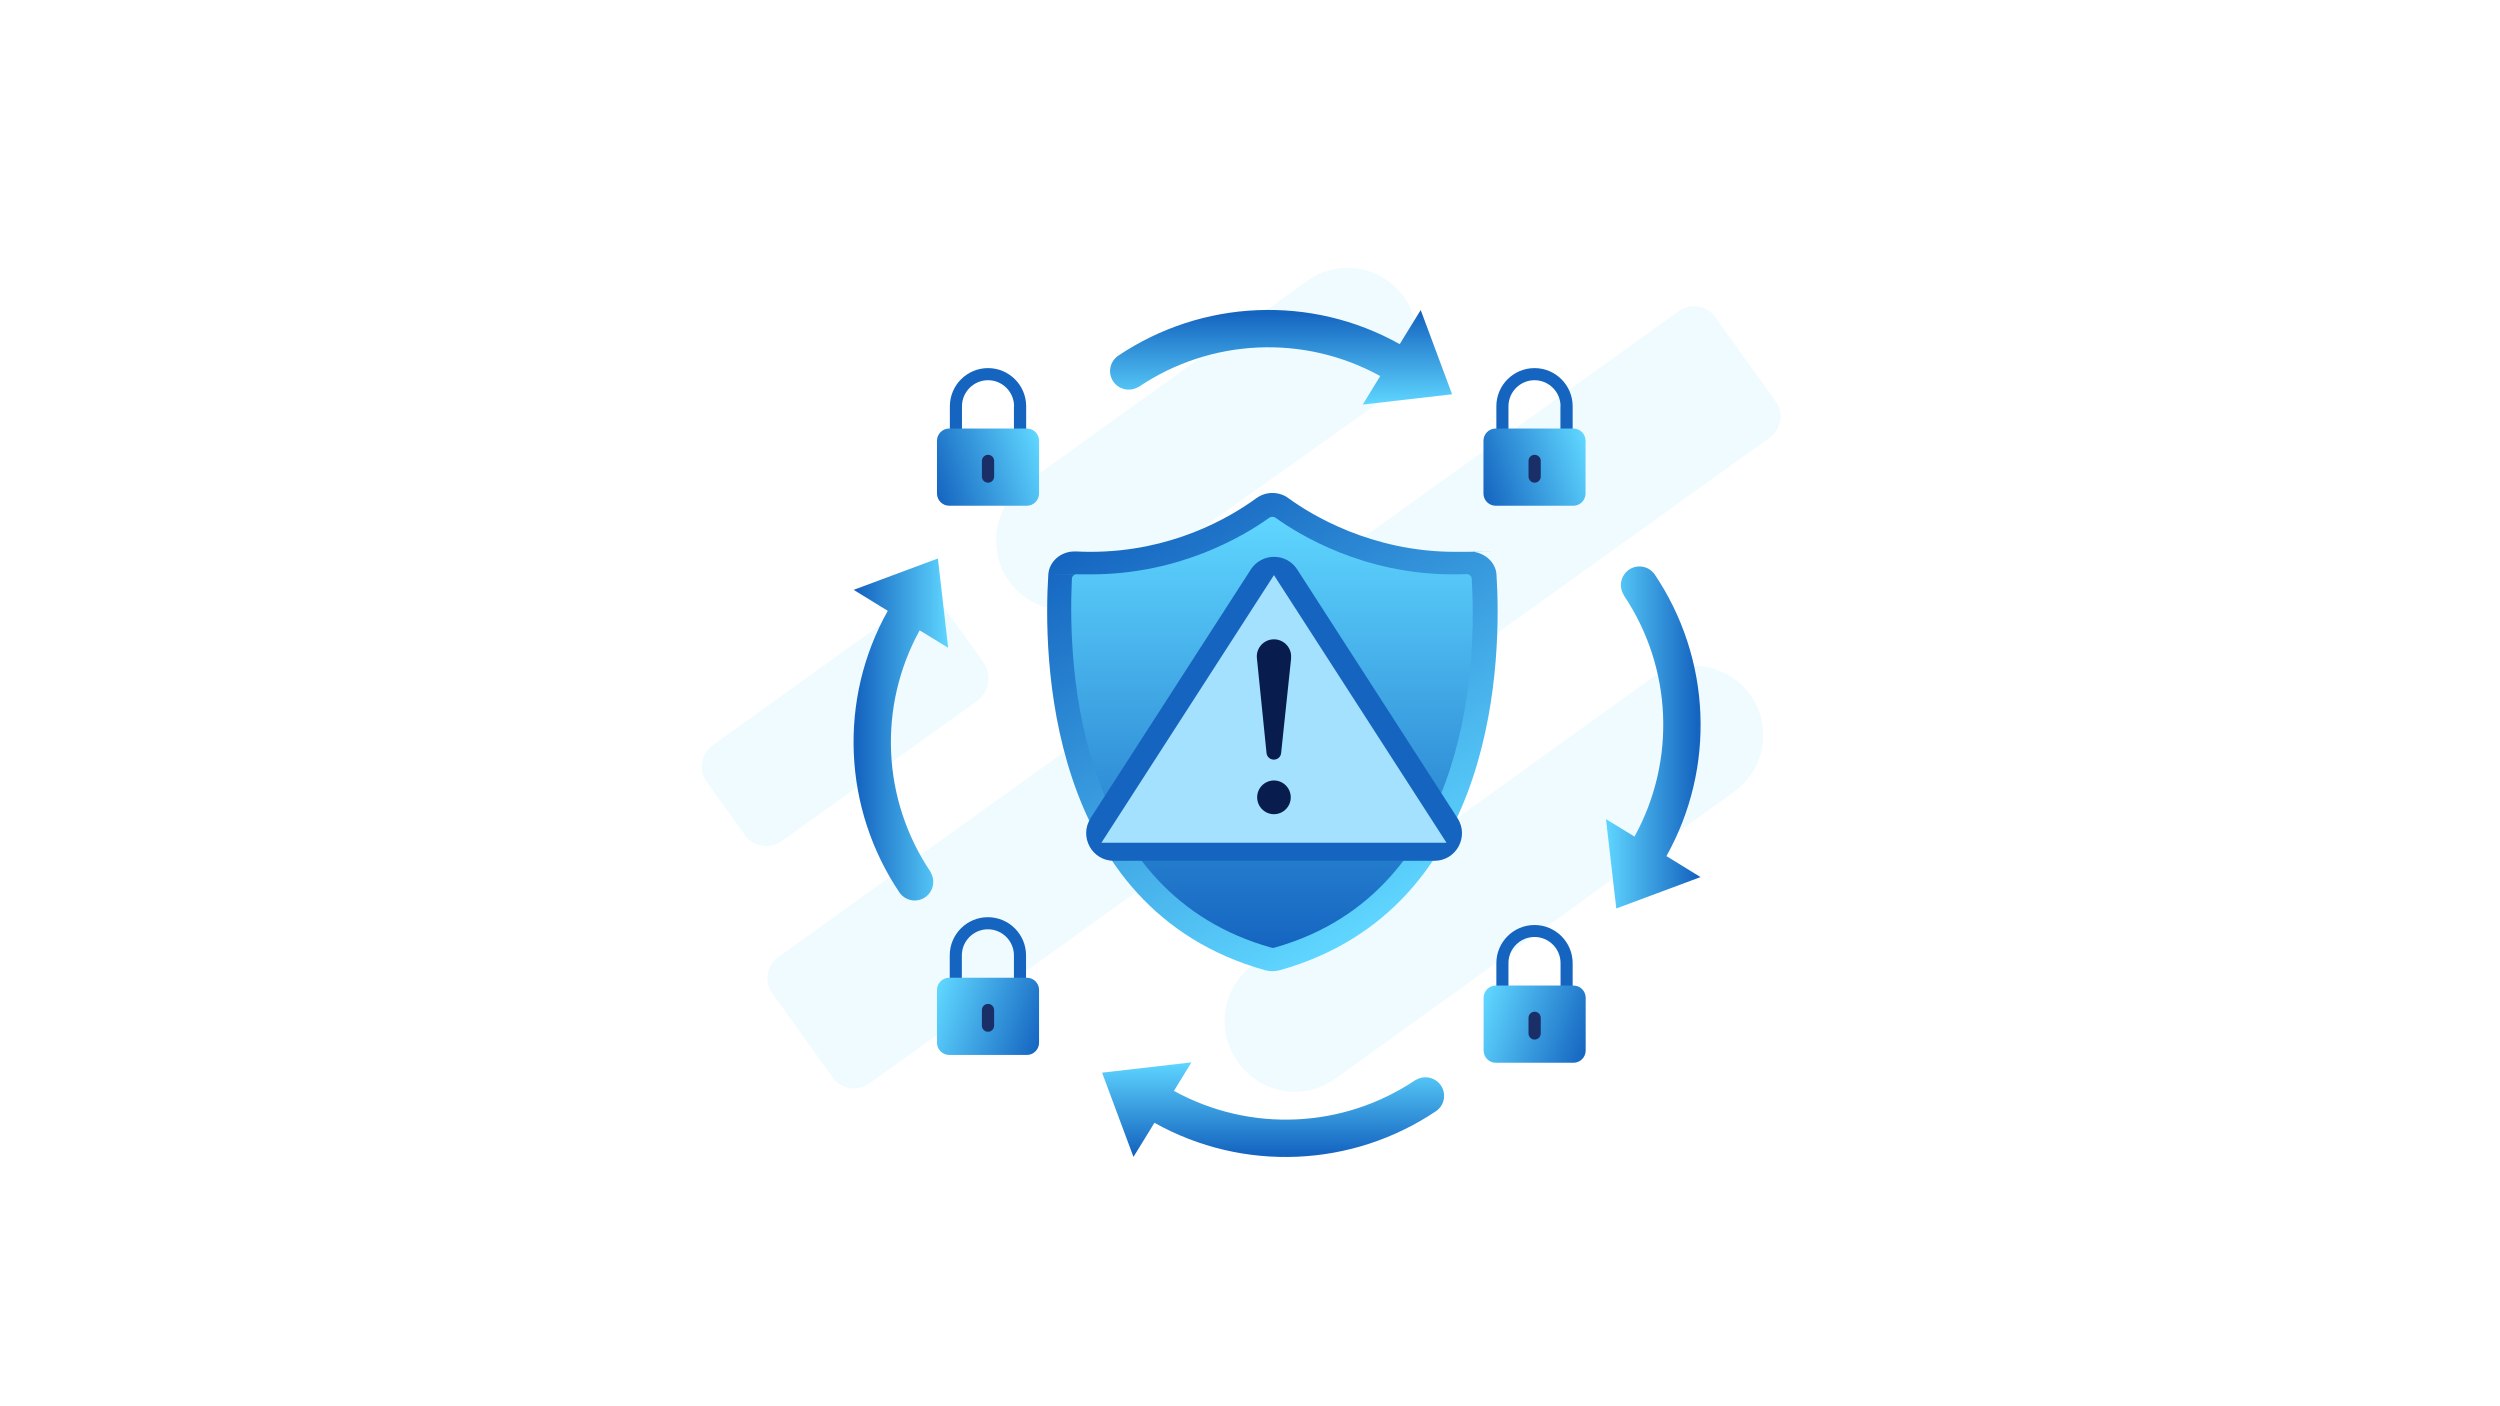 <svg width="1920" height="1080" viewBox="0 0 1920 1080" fill="none" xmlns="http://www.w3.org/2000/svg">
<g opacity="0.1">
<path fill-rule="evenodd" clip-rule="evenodd" d="M1289.4 238.9C1298.3 232.5 1310.8 234.5 1317.2 243.5L1363.7 308.3C1370.1 317.2 1368.1 329.7 1359.1 336.1L667.4 832.2C658.5 838.6 646 836.6 639.6 827.6L593.1 762.8C586.7 753.9 588.7 741.4 597.7 735L1289.4 238.9Z" fill="#5FD6FF"/>
<path fill-rule="evenodd" clip-rule="evenodd" d="M810.2 468C795.7 465.6 783.4 458.2 774.6 445.8C758.1 422.7 763.7 388.4 786.8 371.8L1003.4 216.1C1028 198.4 1061 203.9 1078.6 228.5C1094.9 252.9 1089.5 285.9 1066.2 303.8L849.8 458.1C837.5 466.9 823.5 470 810.3 467.9L810.2 468Z" fill="#5FD6FF"/>
<path fill-rule="evenodd" clip-rule="evenodd" d="M727.3 469.7L755.1 508.4C762 518.1 759.8 531.5 750.2 538.5L600.4 645.9C591.3 652.4 578.6 650.4 572 641.2L542.8 600.6C536.3 591.5 538.3 578.8 547.5 572.2L697.3 464.8C707 457.9 720.4 460.1 727.4 469.7H727.3Z" fill="#5FD6FF"/>
<path fill-rule="evenodd" clip-rule="evenodd" d="M985.1 837.6C971.9 835.4 959.6 828 950.8 815.7C933.2 791.1 938.6 758 963.2 740.4L1268.7 520.6C1293 504.3 1326 509.7 1343.8 533C1361.4 557.6 1356 590.7 1331.4 608.3L1025.9 828.1C1013.6 836.9 999.6 840.1 985.1 837.7V837.6Z" fill="#5FD6FF"/>
</g>
<path d="M977.2 745.9C975.3 745.9 973.4 745.6 971.5 745.1C802.3 697.7 801.3 500.6 805.1 441.3C805.7 431.3 814.6 423.5 825.3 423.5C836 423.5 826 423.5 826.4 423.5C830 423.7 833.8 423.8 837.6 423.8C899.2 423.8 943.8 398 964.9 382.6C968.5 380 972.7 378.6 977.2 378.6C981.7 378.6 986 380 989.5 382.6C1006.5 395 1053 423.8 1117.4 423.8C1181.8 423.8 1124.6 423.8 1128.1 423.5H1128.2C1139.4 423.5 1148.7 431.3 1149.3 441.3C1153.1 500.6 1152.2 697.7 982.9 745.1C981 745.6 979.1 745.9 977.2 745.9Z" fill="url(#paint0_linear_105_2893)"/>
<path d="M827.3 440.9C826.3 440.9 825.3 441.3 824.5 441.9C823.7 442.6 823.201 443.5 823.201 444.6C819.901 515.9 828.301 686.3 976.401 727.8C976.801 727.9 977.2 728 977.6 728C978 728 978.4 728 978.8 727.8C1132.9 684.4 1133.7 500 1130.3 444.5C1130.2 442.5 1128.4 440.9 1126.2 440.9H1126C1122.6 441.1 1119.1 441.1 1115.7 441.1C1047.3 441.1 997.801 410.7 979.701 397.7C979.001 397.2 978.101 396.9 977.201 396.9C976.301 396.9 975.401 397.2 974.701 397.7C956.601 410.7 907 441.1 838 441.1C769 441.1 831 441.1 827.5 440.9H827.3Z" fill="url(#paint1_linear_105_2893)"/>
<path d="M837.5 628.4L960.6 437.4C969 424.4 987.9 424.4 996.3 437.4L1119.4 628.4C1128.5 642.5 1118.4 661.1 1101.6 661.1H855.4C838.6 661.1 828.5 642.5 837.6 628.4H837.5Z" fill="#1565C0"/>
<path d="M845.9 647.2L978.4 441.7L1110.9 647.2H845.9Z" fill="#A3E1FF"/>
<path d="M991.6 505.5L983.9 578.4C983.6 581.3 981.2 583.4 978.3 583.4C975.4 583.4 973 581.2 972.7 578.4L965.3 505.5C964.5 497.7 970.6 491 978.4 491C986.2 491 992.4 497.8 991.5 505.6L991.6 505.5ZM978.4 599.4C971.3 599.4 965.5 605.2 965.5 612.3C965.5 619.5 971.3 625.3 978.4 625.3C985.5 625.3 991.3 619.5 991.3 612.4C991.3 605.2 985.5 599.4 978.4 599.4Z" fill="#081D4D"/>
<path d="M874.6 297.1C930 259.8 1001.5 256.6 1060 288.8L1059.1 290.3L1046.6 310.7L1115.2 302.8L1091.1 238.1L1078.6 258.4L1075 264.3C1006.9 226.2 923.2 229.8 858.5 273.4C852.1 278 850.6 286.9 855.2 293.3C859.7 299.5 868.2 301.1 874.7 296.9L874.6 297.1Z" fill="url(#paint2_linear_105_2893)"/>
<path d="M1247 457.1C1284.3 512.5 1287.5 584 1255.3 642.5L1253.8 641.6L1233.4 629.1L1241.3 697.7L1306 673.6L1285.7 661.1L1279.8 657.5C1317.9 589.4 1314.3 505.7 1270.7 441C1266.1 434.6 1257.2 433.1 1250.8 437.7C1244.6 442.2 1243 450.7 1247.2 457.2L1247 457.1Z" fill="url(#paint3_linear_105_2893)"/>
<path d="M1087 829.5C1031.6 866.8 960.099 870 901.599 837.8L902.499 836.3L914.999 815.9L846.399 823.8L870.499 888.5L882.999 868.2L886.599 862.3C954.699 900.4 1038.4 896.8 1103.1 853.2C1109.5 848.6 1111 839.7 1106.4 833.3C1101.9 827.1 1093.4 825.5 1086.9 829.7L1087 829.5Z" fill="url(#paint4_linear_105_2893)"/>
<path d="M714.6 669.5C677.3 614.1 674.1 542.6 706.3 484.1L707.8 485L728.2 497.5L720.3 428.9L655.6 453L675.9 465.5L681.8 469.1C643.7 537.2 647.3 620.9 690.9 685.6C695.5 692 704.4 693.5 710.8 688.9C717 684.4 718.6 675.9 714.4 669.4L714.6 669.5Z" fill="url(#paint5_linear_105_2893)"/>
<path d="M1203.2 770.9H1153.9C1151.3 770.9 1149.2 768.8 1149.2 766.2V739.7C1149.2 723.5 1162.4 710.4 1178.5 710.4C1194.7 710.4 1207.8 723.6 1207.8 739.7V766.2C1207.8 768.8 1205.7 770.9 1203.1 770.9H1203.2ZM1158.6 761.5H1198.5V739.6C1198.5 728.6 1189.5 719.6 1178.5 719.6C1167.5 719.6 1158.5 728.6 1158.5 739.6V761.5H1158.6Z" fill="#1565C0"/>
<path d="M1208.4 756.9H1148.8C1143.61 756.9 1139.4 761.108 1139.4 766.3V806.8C1139.4 811.991 1143.61 816.2 1148.8 816.2H1208.4C1213.59 816.2 1217.8 811.991 1217.8 806.8V766.3C1217.8 761.108 1213.59 756.9 1208.4 756.9Z" fill="url(#paint6_linear_105_2893)"/>
<path d="M1178.6 798.4C1176 798.4 1173.9 796.3 1173.9 793.7V781.7C1173.9 779.1 1176 777 1178.6 777C1181.2 777 1183.3 779.1 1183.3 781.7V793.7C1183.3 796.3 1181.2 798.4 1178.6 798.4Z" fill="#1A2F68"/>
<path d="M783.399 764.9H734.099C731.499 764.9 729.399 762.8 729.399 760.2V733.7C729.399 717.5 742.599 704.4 758.699 704.4C774.899 704.4 787.999 717.6 787.999 733.7V760.2C787.999 762.8 785.899 764.9 783.299 764.9H783.399ZM738.799 755.6H778.699V733.7C778.699 722.7 769.699 713.7 758.699 713.7C747.699 713.7 738.699 722.7 738.699 733.7V755.6H738.799Z" fill="#1565C0"/>
<path d="M788.6 750.9H729C723.808 750.9 719.6 755.108 719.6 760.3V800.8C719.6 805.991 723.808 810.2 729 810.2H788.6C793.791 810.2 798 805.991 798 800.8V760.3C798 755.108 793.791 750.9 788.6 750.9Z" fill="url(#paint7_linear_105_2893)"/>
<path d="M758.8 792.4C756.2 792.4 754.1 790.3 754.1 787.7V775.7C754.1 773.1 756.2 771 758.8 771C761.4 771 763.5 773.1 763.5 775.7V787.7C763.5 790.3 761.4 792.4 758.8 792.4Z" fill="#1A2F68"/>
<path d="M729.499 338.5V312C729.499 295.8 742.699 282.7 758.799 282.7C774.999 282.7 788.099 295.9 788.099 312V338.5C788.099 341.1 785.999 343.2 783.399 343.2H734.099C731.499 343.2 729.399 341.1 729.399 338.5H729.499ZM778.799 312C778.799 301 769.799 292 758.799 292C747.799 292 738.799 301 738.799 312V333.9H778.699V312H778.799Z" fill="#1565C0"/>
<path d="M729 388.4H788.6C793.791 388.4 798 384.191 798 379V338.5C798 333.308 793.791 329.1 788.6 329.1H729C723.809 329.1 719.6 333.308 719.6 338.5V379C719.6 384.191 723.809 388.4 729 388.4Z" fill="url(#paint8_linear_105_2893)"/>
<path d="M758.8 370.7C761.4 370.7 763.5 368.6 763.5 366V354C763.5 351.4 761.4 349.3 758.8 349.3C756.2 349.3 754.1 351.4 754.1 354V366C754.1 368.6 756.2 370.7 758.8 370.7Z" fill="#1A2F68"/>
<path d="M1149.2 338.5V312C1149.2 295.8 1162.4 282.7 1178.5 282.7C1194.7 282.7 1207.8 295.9 1207.8 312V338.5C1207.8 341.1 1205.7 343.2 1203.1 343.2H1153.8C1151.2 343.2 1149.1 341.1 1149.1 338.5H1149.2ZM1198.5 312C1198.5 301 1189.5 292 1178.5 292C1167.5 292 1158.5 301 1158.5 312V333.9H1198.4V312H1198.5Z" fill="#1565C0"/>
<path d="M1148.7 388.4H1208.3C1213.49 388.4 1217.7 384.191 1217.7 379V338.5C1217.7 333.308 1213.49 329.1 1208.3 329.1H1148.7C1143.51 329.1 1139.3 333.308 1139.3 338.5V379C1139.3 384.191 1143.51 388.4 1148.7 388.4Z" fill="url(#paint9_linear_105_2893)"/>
<path d="M1178.6 370.7C1181.2 370.7 1183.3 368.6 1183.3 366V354C1183.3 351.4 1181.2 349.3 1178.6 349.3C1176 349.3 1173.9 351.4 1173.9 354V366C1173.9 368.6 1176 370.7 1178.6 370.7Z" fill="#1A2F68"/>
<defs>
<linearGradient id="paint0_linear_105_2893" x1="901.4" y1="376.2" x2="1085" y2="694.3" gradientUnits="userSpaceOnUse">
<stop stop-color="#1565C0"/>
<stop offset="1" stop-color="#5FD6FF"/>
</linearGradient>
<linearGradient id="paint1_linear_105_2893" x1="976.9" y1="727.9" x2="976.9" y2="396.9" gradientUnits="userSpaceOnUse">
<stop stop-color="#1565C0"/>
<stop offset="1" stop-color="#5FD6FF"/>
</linearGradient>
<linearGradient id="paint2_linear_105_2893" x1="983.8" y1="241" x2="983.8" y2="310.8" gradientUnits="userSpaceOnUse">
<stop stop-color="#1565C0"/>
<stop offset="1" stop-color="#5FD6FF"/>
</linearGradient>
<linearGradient id="paint3_linear_105_2893" x1="1303.1" y1="566.3" x2="1233.3" y2="566.3" gradientUnits="userSpaceOnUse">
<stop stop-color="#1565C0"/>
<stop offset="1" stop-color="#5FD6FF"/>
</linearGradient>
<linearGradient id="paint4_linear_105_2893" x1="977.799" y1="885.6" x2="977.799" y2="815.7" gradientUnits="userSpaceOnUse">
<stop stop-color="#1565C0"/>
<stop offset="1" stop-color="#5FD6FF"/>
</linearGradient>
<linearGradient id="paint5_linear_105_2893" x1="658.6" y1="560.3" x2="728.4" y2="560.3" gradientUnits="userSpaceOnUse">
<stop stop-color="#1565C0"/>
<stop offset="1" stop-color="#5FD6FF"/>
</linearGradient>
<linearGradient id="paint6_linear_105_2893" x1="1137.67" y1="772.512" x2="1221.17" y2="800.936" gradientUnits="userSpaceOnUse">
<stop stop-color="#5FD6FF"/>
<stop offset="1" stop-color="#1565C0"/>
</linearGradient>
<linearGradient id="paint7_linear_105_2893" x1="717.907" y1="766.833" x2="801.401" y2="795.257" gradientUnits="userSpaceOnUse">
<stop stop-color="#5FD6FF"/>
<stop offset="1" stop-color="#1565C0"/>
</linearGradient>
<linearGradient id="paint8_linear_105_2893" x1="800.074" y1="343.873" x2="716.485" y2="372.329" gradientUnits="userSpaceOnUse">
<stop stop-color="#5FD6FF"/>
<stop offset="1" stop-color="#1565C0"/>
</linearGradient>
<linearGradient id="paint9_linear_105_2893" x1="1219.78" y1="344.202" x2="1136.19" y2="372.658" gradientUnits="userSpaceOnUse">
<stop stop-color="#5FD6FF"/>
<stop offset="1" stop-color="#1565C0"/>
</linearGradient>
</defs>
</svg>
